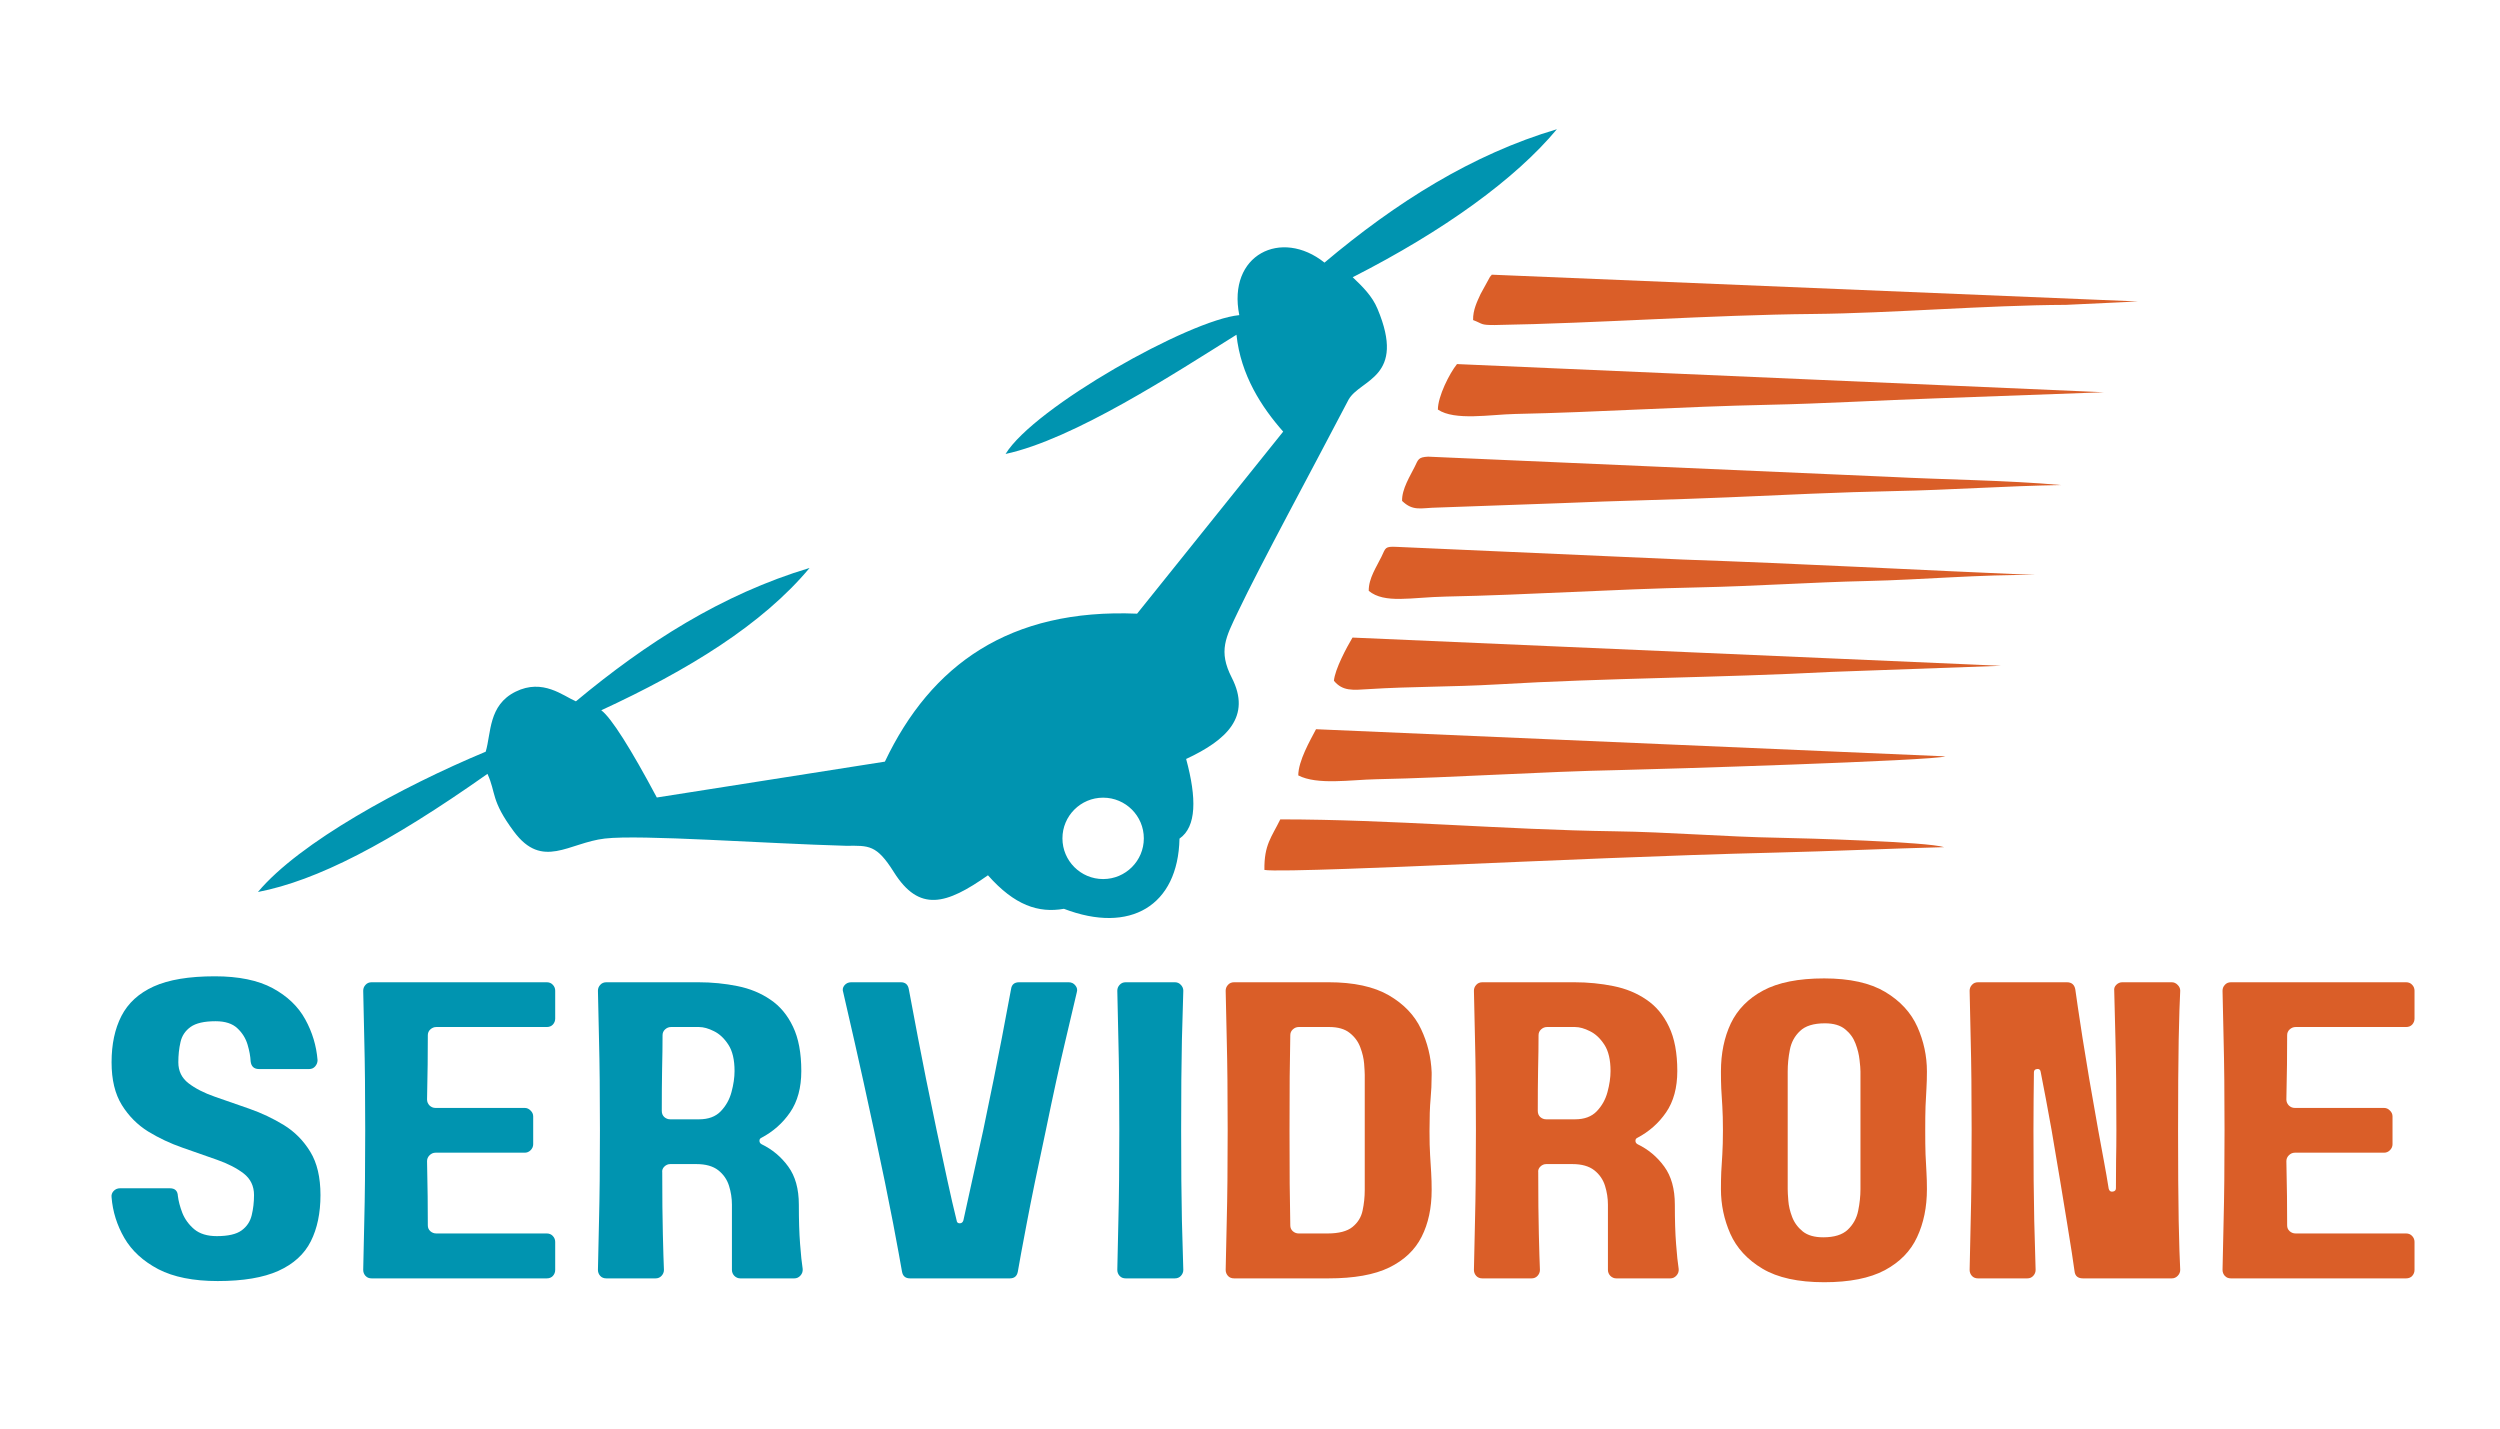<?xml version="1.0" encoding="UTF-8"?>
<!DOCTYPE svg PUBLIC "-//W3C//DTD SVG 1.1//EN" "http://www.w3.org/Graphics/SVG/1.1/DTD/svg11.dtd">
<!-- Creator: CorelDRAW 2021 (64-Bit) -->
<svg xmlns="http://www.w3.org/2000/svg" xml:space="preserve" width="210mm" height="120mm" version="1.1" style="shape-rendering:geometricPrecision; text-rendering:geometricPrecision; image-rendering:optimizeQuality; fill-rule:evenodd; clip-rule:evenodd"
viewBox="0 0 21000 12000"
 xmlns:xlink="http://www.w3.org/1999/xlink"
 xmlns:xodm="http://www.corel.com/coreldraw/odm/2003">
 <defs>
  <style type="text/css">
   <![CDATA[
    .fil3 {fill:#0094B0}
    .fil0 {fill:#DA5E28}
    .fil1 {fill:#0094B0;fill-rule:nonzero}
    .fil2 {fill:#DA5E28;fill-rule:nonzero}
   ]]>
  </style>
 </defs>
 <g id="Layer_x0020_1">
  <path class="fil0" d="M12374 2688.6c85.61,32.28 58.65,42.01 180.22,41.75 870.48,-14.59 1817.23,-84.88 2675.42,-92.96 652.41,-6.05 1459.38,-73.77 2124.54,-76.6l605.13 -28.53 -5428.76 -224.92c-1.38,5.78 -6.25,7.36 -7.89,9.73 -1.65,2.04 -5.59,6.97 -7.43,9.73l-78.37 142.87c-28.08,61.93 -64.96,133.33 -62.86,218.93z"/>
  <path class="fil0" d="M11204.9 5718.6c73.96,88.17 154.7,78.9 295.73,69.82 345.82,-22.22 705.52,-17.81 1070.15,-39.18 939.13,-55.42 1862.67,-55.23 2818.96,-105.52l1419.93 -51.02 -5448.69 -237.09c-48.26,81.2 -147.54,265.16 -156.08,362.99z"/>
  <path class="fil0" d="M11777.55 4207.74c94.15,90.27 157.92,57.8 299.41,55.69l1039.59 -37.08c469.16,-20.64 934.45,-28.53 1399.48,-48.72 463.91,-19.98 936.56,-43.59 1401.19,-52.66 463.65,-9.07 925.65,-42.67 1396.92,-50.56 -467.59,-41.29 -969.7,-44.51 -1444.52,-69.1l-3873.13 -169.36c-83.96,3.74 -83.04,24.13 -112.96,84.94 -37.34,75.81 -109.27,187.64 -105.98,286.85z"/>
  <path class="fil0" d="M11497.4 4963.24c134.26,110.39 357.4,53.78 646.89,47.99 703.42,-14.13 1391.85,-61.93 2124.53,-77.25 471.54,-9.73 943.33,-42.87 1416.71,-53.58 457.14,-10.19 958.85,-56.08 1409.21,-50.3 -975.28,-41.55 -1965.16,-95.79 -2951.17,-129.65l-2409.61 -106.71c-102.96,-5.13 -93.23,7.17 -129.45,82.12 -41.23,85.6 -108.75,182.05 -107.11,287.38z"/>
  <path class="fil0" d="M12078.28 3440.48c141.68,95.79 441.35,41.29 648.26,36.89 702.3,-14.4 1391.85,-61.48 2124.53,-76.99 463.45,-9.73 937.29,-38.07 1400.67,-53.85l1421.11 -51.68 -5434.09 -236.62c-62.85,77.52 -160.75,271.6 -160.48,382.25z"/>
  <path class="fil0" d="M10905.42 6513.28c159.11,83.04 443.2,36.62 651.48,32.41 683.57,-14.33 1363.13,-63.51 2062.41,-77.64 287.18,-5.59 2629.54,-77.98 2721.85,-114.6l-5286.63 -228.01c-49.83,95.33 -148.45,265.36 -149.11,387.84z"/>
  <path class="fil0" d="M10621 7307.24c92.97,20.44 1247.35,-30.38 1443.34,-38.46 939.12,-38.99 1913.29,-84.23 2850.51,-106.97 466.01,-11.12 947.28,-33.6 1415.79,-45.7 -146.36,-45.43 -1166.22,-74.88 -1385.15,-78.83 -455.3,-7.89 -928.94,-48.26 -1383.77,-54.5 -931.44,-13.02 -1877.33,-100 -2807.38,-100 -73.31,150.1 -136.36,212.23 -133.34,424.46z"/>
  <path class="fil1" d="M1497.97 8923.3c0,73.37 28.45,131.74 85.3,175.81 56.85,43.83 130.81,82 222.22,113.67 91.21,31.99 187.77,65.5 289.48,100.8 101.42,35.5 197.98,81.09 289.48,136.89 91.1,56.23 165.38,131.24 222.23,224.91 56.85,93.05 85.3,214.18 85.3,363.15 0,151.74 -27.14,281.32 -81.39,388.91 -54.27,107.91 -145.36,190.55 -272.66,248.13 -126.69,56.85 -296.59,85.3 -509.13,85.3 -204.15,0 -370.55,-33.31 -498.81,-99.54 -127.59,-67.26 -222.92,-154.44 -285.53,-262.35 -62.03,-107.5 -97.91,-221.6 -107.3,-342.41 -2.57,-18.77 2.87,-36.2 16.82,-51.67 14.53,-15.5 32.6,-23.34 54.24,-23.34l418.65 0c43.02,0 65.31,21.67 67.26,64.69 5.18,42.31 17.43,89.75 37.47,142.18 20.61,51.67 53.63,97.58 99.45,136.89 46.53,38.78 109.87,58.19 189.91,58.19 94.72,0 164.14,-15.79 208.1,-47.78 43.95,-31.67 72.4,-74.37 85.3,-128.03 12.9,-53.22 19.39,-109.75 19.39,-169.17 0,-75.63 -29.07,-135.99 -86.53,-180.96 -57.88,-44.57 -132.48,-83.05 -223.57,-115.05 -91.5,-32.57 -188.39,-66.53 -290.83,-102 -101.71,-35.29 -197.65,-80.48 -288.13,-135.69 -89.75,-55.91 -163.42,-129.87 -220.97,-222.31 -57.78,-93.05 -86.56,-212.51 -86.56,-359.22 0,-151.55 27.43,-281.01 82.73,-388.91 55.83,-108.56 146.28,-191.29 271.32,-248.14 125.66,-56.82 296.5,-85.3 513.05,-85.3 200.55,0 362.42,33.31 485.8,99.55 123.08,66.55 214.59,153.73 274.01,262.25 59.42,107.91 93.67,222.02 103.37,342.5 0,18.98 -6.52,36.12 -19.41,51.68 -12.9,15.49 -30.33,23.21 -51.68,23.21l-419.99 0c-42.29,0 -65.92,-21.34 -71.06,-64.57 -1.88,-41.99 -10.33,-89.13 -25.8,-140.83 -15.58,-52.41 -43.95,-98.32 -85.33,-136.98 -41.35,-39.42 -102.73,-59.42 -183.53,-59.42 -94.9,0 -164.73,16.08 -209.3,47.75 -44.89,31.97 -73.37,74.57 -85.21,127.91 -12.4,53.67 -18.16,109.87 -18.16,169.3z"/>
  <path class="fil1" d="M4663.67 8555.88c0,19.1 -6.41,35.79 -19.39,50.36 -12.9,13.92 -30.36,20.73 -51.7,20.73l-927.76 0c-19.09,0 -35.91,7.11 -50.44,20.62 -13.83,12.89 -20.65,29.09 -20.65,47.87 0,73.37 -0.73,155.08 -1.34,245.44 -0.91,89.87 -2.58,188.06 -5.15,294.63 0,19.09 6.82,35.91 20.74,50.44 14.53,13.95 31.26,20.65 50.35,20.65l749.49 0c18.65,0 35.18,7.43 49.1,21.96 14.53,13.95 21.96,30.44 21.96,49.13l0 233.86c0,19.1 -7.43,35.91 -21.96,50.45 -13.92,13.83 -30.45,20.64 -49.1,20.64l-749.49 0c-19.09,0 -35.82,7.43 -50.35,21.96 -13.92,13.92 -20.74,30.33 -20.74,49.1 2.57,107.01 4.24,205.53 5.15,295.98 0.61,89.78 1.34,171.16 1.34,244.21 0,19.07 6.82,34.86 20.65,47.76 14.53,13.01 31.35,19.38 50.44,19.38l927.76 0c21.34,0 38.8,7.43 51.7,21.99 12.98,13.92 19.39,30.42 19.39,49.1l0 235.21c0,19.1 -6.41,35.79 -19.39,50.36 -12.9,13.92 -30.36,20.73 -51.7,20.73l-1470.52 0c-21.67,0 -38.77,-6.81 -51.67,-20.73 -12.9,-14.57 -19.39,-31.26 -19.39,-50.36 1.64,-78.2 4.54,-216.11 9.07,-413.59 5.14,-197.95 7.75,-451.23 7.75,-759.69 0,-310.22 -2.61,-563.38 -7.75,-759.81 -4.53,-196.42 -7.43,-333.75 -9.07,-412.24 0,-18.78 6.49,-35.3 19.39,-49.1 12.9,-14.56 30,-21.99 51.67,-21.99l1470.52 0c21.34,0 38.8,7.43 51.7,21.99 12.98,13.8 19.39,30.32 19.39,49.1l0 233.86z"/>
  <path class="fil1" d="M6671.59 10738.44l-452.28 0c-19.1,0 -35.91,-6.81 -50.36,-20.76 -13.92,-14.54 -20.73,-31.23 -20.73,-50.33l0 -547.91c0,-54.27 -8.37,-107.29 -24.54,-158.96 -16.52,-52.32 -46.53,-95.95 -90.48,-130.52 -43.86,-34.24 -105.25,-51.67 -183.44,-51.67l-219.74 0c-18.98,0 -35.79,7.43 -50.33,21.96 -13.95,13.92 -19.42,30.44 -16.81,49.1 0,208.71 1.63,381.92 5.14,519.54 3.19,136.89 6.5,236.46 9.07,298.46 0,19.1 -7.11,35.79 -20.73,50.33 -12.9,13.95 -29.72,20.76 -50.33,20.76l-412.25 0c-21.58,0 -38.81,-6.81 -51.7,-20.76 -12.9,-14.54 -19.39,-31.23 -19.39,-50.33 1.67,-78.2 4.53,-216.14 9.09,-413.47 5.15,-198.1 7.72,-451.35 7.72,-759.84 0,-310.21 -2.57,-563.38 -7.72,-759.8 -4.56,-196.4 -7.42,-333.73 -9.09,-412.25 0,-18.78 6.49,-35.27 19.39,-49.1 12.89,-14.53 30.12,-21.96 51.7,-21.96l770.22 0c116.27,0 226.46,11.02 330.74,32.28 103.99,20.74 196.43,58.81 276.59,113.79 80.77,54.16 144.02,130.19 189.93,227.37 46.53,96.56 69.75,220.67 69.75,372.12 0,140.52 -31.67,256.58 -94.31,347.68 -62.11,90.45 -143.09,162.15 -242.96,214.47 -9.68,4.53 -14.24,12.57 -14.24,24.54 0,12.28 5.91,21.67 18.16,28.48 89.46,43.22 164.06,105.54 223.57,187.36 59.42,81.07 89.13,187.95 89.13,320.42 0,128.65 3.19,238.43 10.33,329.52 6.81,91.39 14.24,161.54 21.96,210.64 1.55,21.67 -4.86,40.04 -19.39,55.62 -13.92,15.47 -31.06,23.22 -51.67,23.22zm-799.84 -2111.47l-235.24 0c-19.06,0 -35.88,7.11 -50.44,20.62 -13.81,13.01 -20.62,29.09 -20.62,47.87 0,85.21 -1.35,180.55 -3.83,285.56 -1.96,105.34 -2.66,221.9 -2.66,350.13 0,21.67 6.78,38.81 20.73,51.8 14.54,12.89 31.35,19.3 50.33,19.3l241.73 0c78.08,0 138.85,-22.29 182.18,-67.18 43.96,-45.59 73.96,-99.54 90.48,-161.45 17.02,-62.73 25.8,-121.83 25.8,-177.13 0,-94.6 -17.46,-168.27 -51.71,-220.87 -34.56,-53.35 -74.89,-91.22 -121.42,-113.79 -45.91,-23.22 -87.58,-34.86 -125.33,-34.86z"/>
  <path class="fil1" d="M8259.16 9494.01c66.24,-316.91 118.23,-575.34 156.4,-775.27 37.75,-200.64 63.66,-337.65 77.46,-410.99 5.27,-37.78 27.87,-56.85 68.52,-56.85l414.82 0c23.92,0 42.93,9.06 56.85,27.14 14.53,17.43 18.45,36.81 11.64,58.16 -19.07,82.73 -51.68,221.9 -98.2,417.42 -46.53,195.7 -100.48,442.58 -161.57,740.39 -69.11,320.45 -122.45,580.84 -160.2,780.45 -38.16,200.03 -63.05,335.69 -75.01,407.1 -7.02,38.17 -29.3,56.82 -67.14,56.82l-838.65 0c-38.16,0 -60.45,-18.65 -67.26,-56.82 -12.16,-71.41 -37.14,-207.07 -74.89,-407.1 -38.08,-199.61 -91.42,-460 -160.23,-780.45 -63.95,-297.81 -118.23,-544.69 -162.88,-740.39 -44.78,-195.52 -76.86,-334.69 -95.54,-417.42 -7.72,-21.35 -4.86,-40.73 8.98,-58.16 14.56,-18.08 33.95,-27.14 58.19,-27.14l416.05 0c37.87,0 60.15,19.07 67.26,56.85 13.54,73.34 39.42,210.35 77.49,410.99 37.76,199.93 89.87,458.36 156.4,775.27 33.63,154.47 63.66,294.66 90.48,421.34 27.43,126.57 53.22,238.63 77.46,335.89 1.67,16.53 10.33,24.57 25.91,24.57 15.47,0 25.8,-8.04 30.94,-24.57 20.74,-97.26 45.3,-209.32 73.67,-335.89 28.45,-126.68 59.42,-266.87 93.05,-421.34z"/>
  <path class="fil1" d="M9939.76 10667.35c0,19.07 -7.14,35.88 -20.65,50.33 -12.98,13.92 -29.8,20.73 -50.44,20.73l-412.25 0c-21.55,0 -38.69,-6.81 -51.59,-20.73 -12.98,-14.45 -19.5,-31.26 -19.5,-50.33 1.67,-78.2 4.56,-216.14 9.09,-413.5 5.15,-198.07 7.75,-451.35 7.75,-759.81 0,-310.21 -2.6,-563.38 -7.75,-759.8 -4.53,-196.43 -7.42,-333.73 -9.09,-412.25 0,-18.78 6.52,-35.18 19.5,-49.1 12.9,-14.56 30.04,-21.99 51.59,-21.99l412.25 0c20.64,0 37.46,7.43 50.44,21.99 13.51,13.92 20.65,30.32 20.65,49.1 -2.58,78.52 -6.49,215.82 -11.67,412.25 -4.45,196.42 -6.4,449.59 -6.4,759.8 0,308.46 1.95,561.74 6.4,759.81 5.18,197.36 9.09,335.3 11.67,413.5z"/>
  <path class="fil2" d="M12025.99 9028.86c0,71.68 -3.21,139.26 -9.09,202.81 -6.09,63.98 -8.98,153.82 -8.98,270.09 0,80.16 1.55,147.94 5.06,202.92 3.3,54.28 6.49,103.99 9.06,148.56 2.61,44.89 3.95,92.44 3.95,142.15 0,151.86 -28.19,282.7 -83.99,392.86 -55.29,110.48 -145.77,196.43 -271.43,258.43 -125.96,61.38 -296.47,91.7 -511.68,91.7l-792.12 0c-21.67,0 -38.77,-6.69 -51.67,-20.61 -12.9,-14.54 -19.39,-31.38 -19.39,-50.45 1.64,-78.2 4.53,-216.14 9.07,-413.47 5.14,-198.1 7.75,-451.26 7.75,-759.84 0,-310.1 -2.61,-563.37 -7.75,-759.8 -4.54,-196.43 -7.43,-333.73 -9.07,-412.25 0,-18.66 6.49,-35.18 19.39,-49.1 12.9,-14.53 30,-21.96 51.67,-21.96l792.12 0c212.6,0 381.81,36.82 507.87,109.87 125.66,73.34 215.82,167.62 269.98,282.96 54.36,114.72 84.08,236.17 89.25,364.4l0 16.82 0 3.91zm-874.85 1332.25c94.69,0 164.44,-18.13 209.33,-54.24 45.59,-36.85 73.95,-83.06 85.3,-138.36 11.99,-55.91 18.07,-113.69 18.07,-173.12l0 -966.53c0,-18.77 -1.96,-50.44 -5.17,-94.39 -3.6,-43.87 -14.24,-89.46 -32.29,-137.01 -17.43,-47.05 -46.52,-87.17 -87.9,-120.07 -41.35,-33.66 -99.14,-50.48 -173.1,-50.48l-255.85 0c-19.09,0 -35.91,7.14 -50.44,20.76 -13.84,12.9 -20.65,28.98 -20.65,47.76 -1.96,101.83 -3.6,219 -5.15,351.48 -1.02,132.76 -1.34,281.73 -1.34,447.1 0,163.74 0.32,312.7 1.34,447.14 1.55,133.7 3.19,251.29 5.15,352.82 0,18.98 6.81,34.86 20.65,47.75 14.53,12.9 31.35,19.39 50.44,19.39l241.61 0z"/>
  <path class="fil2" d="M14029.96 10738.44l-452.28 0c-19.09,0 -35.79,-6.81 -50.35,-20.76 -13.92,-14.54 -20.74,-31.23 -20.74,-50.33l0 -547.91c0,-54.27 -8.36,-107.29 -24.53,-158.96 -16.41,-52.32 -46.53,-95.95 -90.39,-130.52 -44.05,-34.24 -105.43,-51.67 -183.54,-51.67l-219.73 0c-18.98,0 -35.8,7.43 -50.33,21.96 -13.95,13.92 -19.42,30.44 -16.82,49.1 0,208.71 1.64,381.92 5.15,519.54 3.19,136.89 6.49,236.46 9.07,298.46 0,19.1 -7.11,35.79 -20.62,50.33 -13.01,13.95 -29.83,20.76 -50.45,20.76l-412.24 0c-21.67,0 -38.81,-6.81 -51.7,-20.76 -12.9,-14.54 -19.39,-31.23 -19.39,-50.33 1.66,-78.2 4.53,-216.14 9.09,-413.47 5.15,-198.1 7.72,-451.35 7.72,-759.84 0,-310.21 -2.57,-563.38 -7.72,-759.8 -4.56,-196.4 -7.43,-333.73 -9.09,-412.25 0,-18.78 6.49,-35.27 19.39,-49.1 12.89,-14.53 30.03,-21.96 51.7,-21.96l770.21 0c116.28,0 226.47,11.02 330.75,32.28 103.99,20.74 196.43,58.81 276.58,113.79 80.69,54.16 144.03,130.19 189.94,227.37 46.53,96.56 69.75,220.67 69.75,372.12 0,140.52 -31.67,256.58 -94.31,347.68 -62,90.45 -143.09,162.15 -242.96,214.47 -9.68,4.53 -14.24,12.57 -14.24,24.54 0,12.28 5.91,21.67 18.16,28.48 89.46,43.22 164.06,105.54 223.57,187.36 59.42,81.07 89.13,187.95 89.13,320.42 0,128.65 3.19,238.43 10.32,329.52 6.82,91.39 14.25,161.54 21.97,210.64 1.66,21.67 -4.86,40.04 -19.39,55.62 -13.92,15.47 -30.94,23.22 -51.68,23.22zm-799.84 -2111.47l-235.23 0c-19.07,0 -35.88,7.11 -50.33,20.62 -13.92,13.01 -20.73,29.09 -20.73,47.87 0,85.21 -1.26,180.55 -3.83,285.56 -1.96,105.34 -2.58,221.9 -2.58,350.13 0,21.67 6.7,38.81 20.65,51.8 14.53,12.89 31.35,19.3 50.33,19.3l241.72 0c78.08,0 138.85,-22.29 182.19,-67.18 43.95,-45.59 73.96,-99.54 90.48,-161.45 17.11,-62.73 25.79,-121.83 25.79,-177.13 0,-94.6 -17.45,-168.27 -51.7,-220.87 -34.56,-53.35 -74.89,-91.22 -121.42,-113.79 -45.91,-23.22 -87.58,-34.86 -125.34,-34.86z"/>
  <path class="fil2" d="M16186.15 9000.38c0,50.15 -1.26,97.62 -3.92,142.18 -2.6,44.86 -5.18,95.02 -7.75,149.91 -1.96,54.24 -2.57,121.41 -2.57,201.57 0,81.09 0.61,148.56 2.57,202.81 2.57,54.27 5.15,104.42 7.75,149.9 2.66,44.97 3.92,92.44 3.92,142.18 0,151.83 -27.75,286.26 -82.76,403.15 -54.25,117.3 -144.64,209.94 -271.32,277.81 -126.68,67.29 -296.5,100.81 -509.1,100.81 -218.1,0 -390.9,-37.76 -518.2,-113.7 -126.59,-75.6 -216.75,-173.5 -270.09,-293.29 -52.61,-119.57 -78.81,-244.59 -78.81,-374.78 0,-49.74 0.7,-97.21 2.57,-142.18 2.57,-45.48 5.56,-95.63 9.07,-149.9 3.21,-54.25 5.17,-121.72 5.17,-202.81 0,-80.16 -1.96,-147.33 -5.17,-201.57 -3.51,-54.89 -6.5,-105.05 -9.07,-149.91 -1.87,-44.56 -2.57,-92.03 -2.57,-142.18 0,-151.42 27.54,-285.85 82.73,-403.15 55.91,-116.89 146.27,-209.33 271.32,-276.5 125.66,-67.87 296.59,-102.12 513.05,-102.12 215.08,0 386.33,38.08 512.93,113.67 126.68,75.95 216.55,173.86 270.09,293.4 53.31,119.79 80.16,244.83 80.16,374.7zm-870.93 1393.05c92.03,0 160.52,-21.06 205.4,-63.35 45.6,-43.01 75.01,-95.94 87.91,-158.96 12.9,-62.64 19.39,-123.41 19.39,-182.19l0 -988.55c0,-21.35 -2.57,-53.63 -7.75,-96.85 -4.53,-43.96 -15.56,-89.55 -33.63,-137.01 -17.43,-47.14 -46.21,-87.29 -86.56,-120.19 -40.74,-33.63 -97.47,-50.45 -170.52,-50.45 -95.01,0 -164.76,21.67 -209.41,64.69 -44.89,42.29 -73.38,94.9 -85.22,157.62 -12.28,62.03 -18.16,122.77 -18.16,182.19l0 988.55c0,20.62 1.64,53.02 5.26,96.97 3.19,43.84 14.13,89.75 32.17,136.89 18.16,47.55 47.87,87.91 89.25,121.54 41.35,32.9 98.53,49.1 171.87,49.1z"/>
  <path class="fil2" d="M18295.78 9494.01c0,308.46 1.64,561.74 5.15,759.84 4.24,197.33 8.45,335.27 12.89,413.47 0,19.07 -7.43,35.91 -21.87,50.45 -13.92,13.92 -30.42,20.61 -49.19,20.61l-745.59 0c-43.23,0 -66.85,-20 -71.07,-60.65 -9.7,-73.05 -30.64,-209.41 -63.25,-408.33 -31.96,-199.09 -75.01,-457.51 -129.26,-775.39 -16.52,-92 -32.28,-178.97 -47.78,-261 -15.56,-81.7 -30.41,-158.03 -44.04,-228.71 -2.49,-18.77 -12.9,-27.14 -30.94,-24.56 -17.43,1.95 -25.91,11.25 -25.91,28.39 0,70.77 -0.91,146.69 -2.57,227.46 -0.94,80.07 -1.23,166.42 -1.23,258.42 0,308.46 1.96,561.74 6.49,759.84 5.15,197.33 8.98,335.27 11.55,413.47 0,19.07 -7.02,35.91 -20.61,50.45 -12.9,13.92 -29.72,20.61 -50.48,20.61l-412.13 0c-21.67,0 -38.78,-6.69 -51.67,-20.61 -13.02,-14.54 -19.42,-31.38 -19.42,-50.45 1.67,-78.2 4.56,-216.14 8.98,-413.47 5.26,-198.1 7.84,-451.38 7.84,-759.84 0,-310.21 -2.58,-563.37 -7.84,-759.8 -4.42,-196.43 -7.31,-333.73 -8.98,-412.25 0,-18.66 6.4,-35.18 19.42,-49.1 12.89,-14.53 30,-21.96 51.67,-21.96l745.57 0c40.35,0 63.95,20.32 71.09,60.77 9.38,70.77 29.71,206.43 60.65,407.07 31.05,199.93 75.01,458.36 131.86,775.27 16.2,90.48 32.37,177.04 47.87,259.77 15.47,82.64 28.66,159.91 40,231.32 5.18,18.98 16.2,27.11 33.55,24.45 18.16,-2.49 27.22,-11.88 27.22,-28.37 0,-70.36 0.32,-146.6 1.26,-228.71 1.64,-81.71 2.57,-167.98 2.57,-258.46 0,-310.21 -2.57,-563.37 -7.75,-759.8 -4.41,-196.43 -7.72,-333.73 -10.32,-412.25 -2.57,-18.66 2.9,-35.18 16.82,-49.1 14.56,-14.53 31.37,-21.96 50.35,-21.96l416.08 0c18.77,0 35.27,7.43 49.19,21.96 14.44,13.92 21.87,30.44 21.87,49.1 -4.44,78.52 -8.65,215.82 -12.89,412.25 -3.51,196.43 -5.15,449.59 -5.15,759.8z"/>
  <path class="fil2" d="M20282 8555.88c0,19.1 -6.49,35.79 -19.39,50.36 -12.89,13.92 -30.32,20.73 -51.7,20.73l-927.75 0c-19.07,0 -35.88,7.11 -50.45,20.62 -13.83,12.89 -20.61,29.09 -20.61,47.87 0,73.37 -0.65,155.08 -1.35,245.44 -0.94,89.87 -2.6,188.06 -5.18,294.63 0,19.09 6.82,35.91 20.74,50.44 14.56,13.95 31.26,20.65 50.36,20.65l749.48 0c18.77,0 35.18,7.43 49.1,21.96 14.56,13.95 21.99,30.44 21.99,49.13l0 233.86c0,19.1 -7.43,35.91 -21.99,50.45 -13.92,13.83 -30.33,20.64 -49.1,20.64l-749.48 0c-19.1,0 -35.8,7.43 -50.36,21.96 -13.92,13.92 -20.74,30.33 -20.74,49.1 2.58,107.01 4.24,205.53 5.18,295.98 0.7,89.78 1.35,171.16 1.35,244.21 0,19.07 6.78,34.86 20.61,47.76 14.57,13.01 31.38,19.38 50.45,19.38l927.75 0c21.38,0 38.81,7.43 51.7,21.99 12.9,13.92 19.39,30.42 19.39,49.1l0 235.21c0,19.1 -6.49,35.79 -19.39,50.36 -12.89,13.92 -30.32,20.73 -51.7,20.73l-1470.48 0c-21.67,0 -38.81,-6.81 -51.71,-20.73 -12.89,-14.57 -19.38,-31.26 -19.38,-50.36 1.63,-78.2 4.53,-216.11 9.06,-413.59 5.18,-197.95 7.75,-451.23 7.75,-759.69 0,-310.22 -2.57,-563.38 -7.75,-759.81 -4.53,-196.42 -7.43,-333.75 -9.06,-412.24 0,-18.78 6.49,-35.3 19.38,-49.1 12.9,-14.56 30.04,-21.99 51.71,-21.99l1470.48 0c21.38,0 38.81,7.43 51.7,21.99 12.9,13.8 19.39,30.32 19.39,49.1l0 233.86z"/>
  <path class="fil3" d="M4330.68 5810.25c-229.21,113.47 -203.98,347.29 -250.77,504 -703.96,293.64 -1564.11,761.59 -1913.24,1178.51 495.05,-95.67 1096.12,-405.38 1928.1,-992.25 74.18,161.73 25.45,220.35 222.5,485.16 239.42,321.75 460.43,93.05 763.46,58.11 303.03,-34.94 1337.21,41.96 2028.01,60.96 189.68,-1.71 254.6,-10.21 399.25,220.29 214.25,341.38 440.95,273.75 790.88,27.35 223,252.38 424.16,319.31 638.06,281.59 556.14,213.36 958.99,-24.82 970.78,-589.65 143.68,-99.51 145.23,-339.4 55.78,-669.05 343.41,-159.74 549.69,-357.67 383.53,-682.3 -115.53,-225.75 -50.43,-338.88 52.33,-554.87 187.94,-395.01 619.37,-1188.1 929.08,-1782.15 99,-172.7 485.98,-183.39 242.35,-762.42 -45.4,-107.91 -123.4,-184.05 -208.08,-264.86 767.38,-390.65 1368.17,-826.32 1715.09,-1243.25 -710.95,211.09 -1350.81,613.97 -1952.23,1120.47 -362.57,-289.66 -817.08,-66.9 -715.62,441.21 -416.98,39.23 -1722.64,772.94 -1963.29,1166.15 574.73,-124.23 1421.6,-677.9 1939.67,-1001.52 35.29,339.87 211.91,609.42 392.45,813.9 -409.05,509.72 -818.13,1019.47 -1227.18,1529.2 -1070.76,-44.21 -1730.89,428.05 -2118.53,1242.92 -638.6,100.42 -1277.2,200.84 -1915.8,301.26 -216.81,-407.31 -383.28,-671.48 -466.69,-732.7 731.18,-337.68 1353.56,-720.11 1749.99,-1195.59 -736.49,221.4 -1372.34,629.02 -1962.94,1120.47 -107.54,-45.59 -277.74,-194.42 -506.94,-80.94zm4935.62 890.18c188.79,0 341.83,153.04 341.83,341.83 0,188.8 -153.04,341.83 -341.83,341.83 -188.8,0 -341.83,-153.03 -341.83,-341.83 0,-188.79 153.03,-341.83 341.83,-341.83z"/>
 </g>
</svg>
